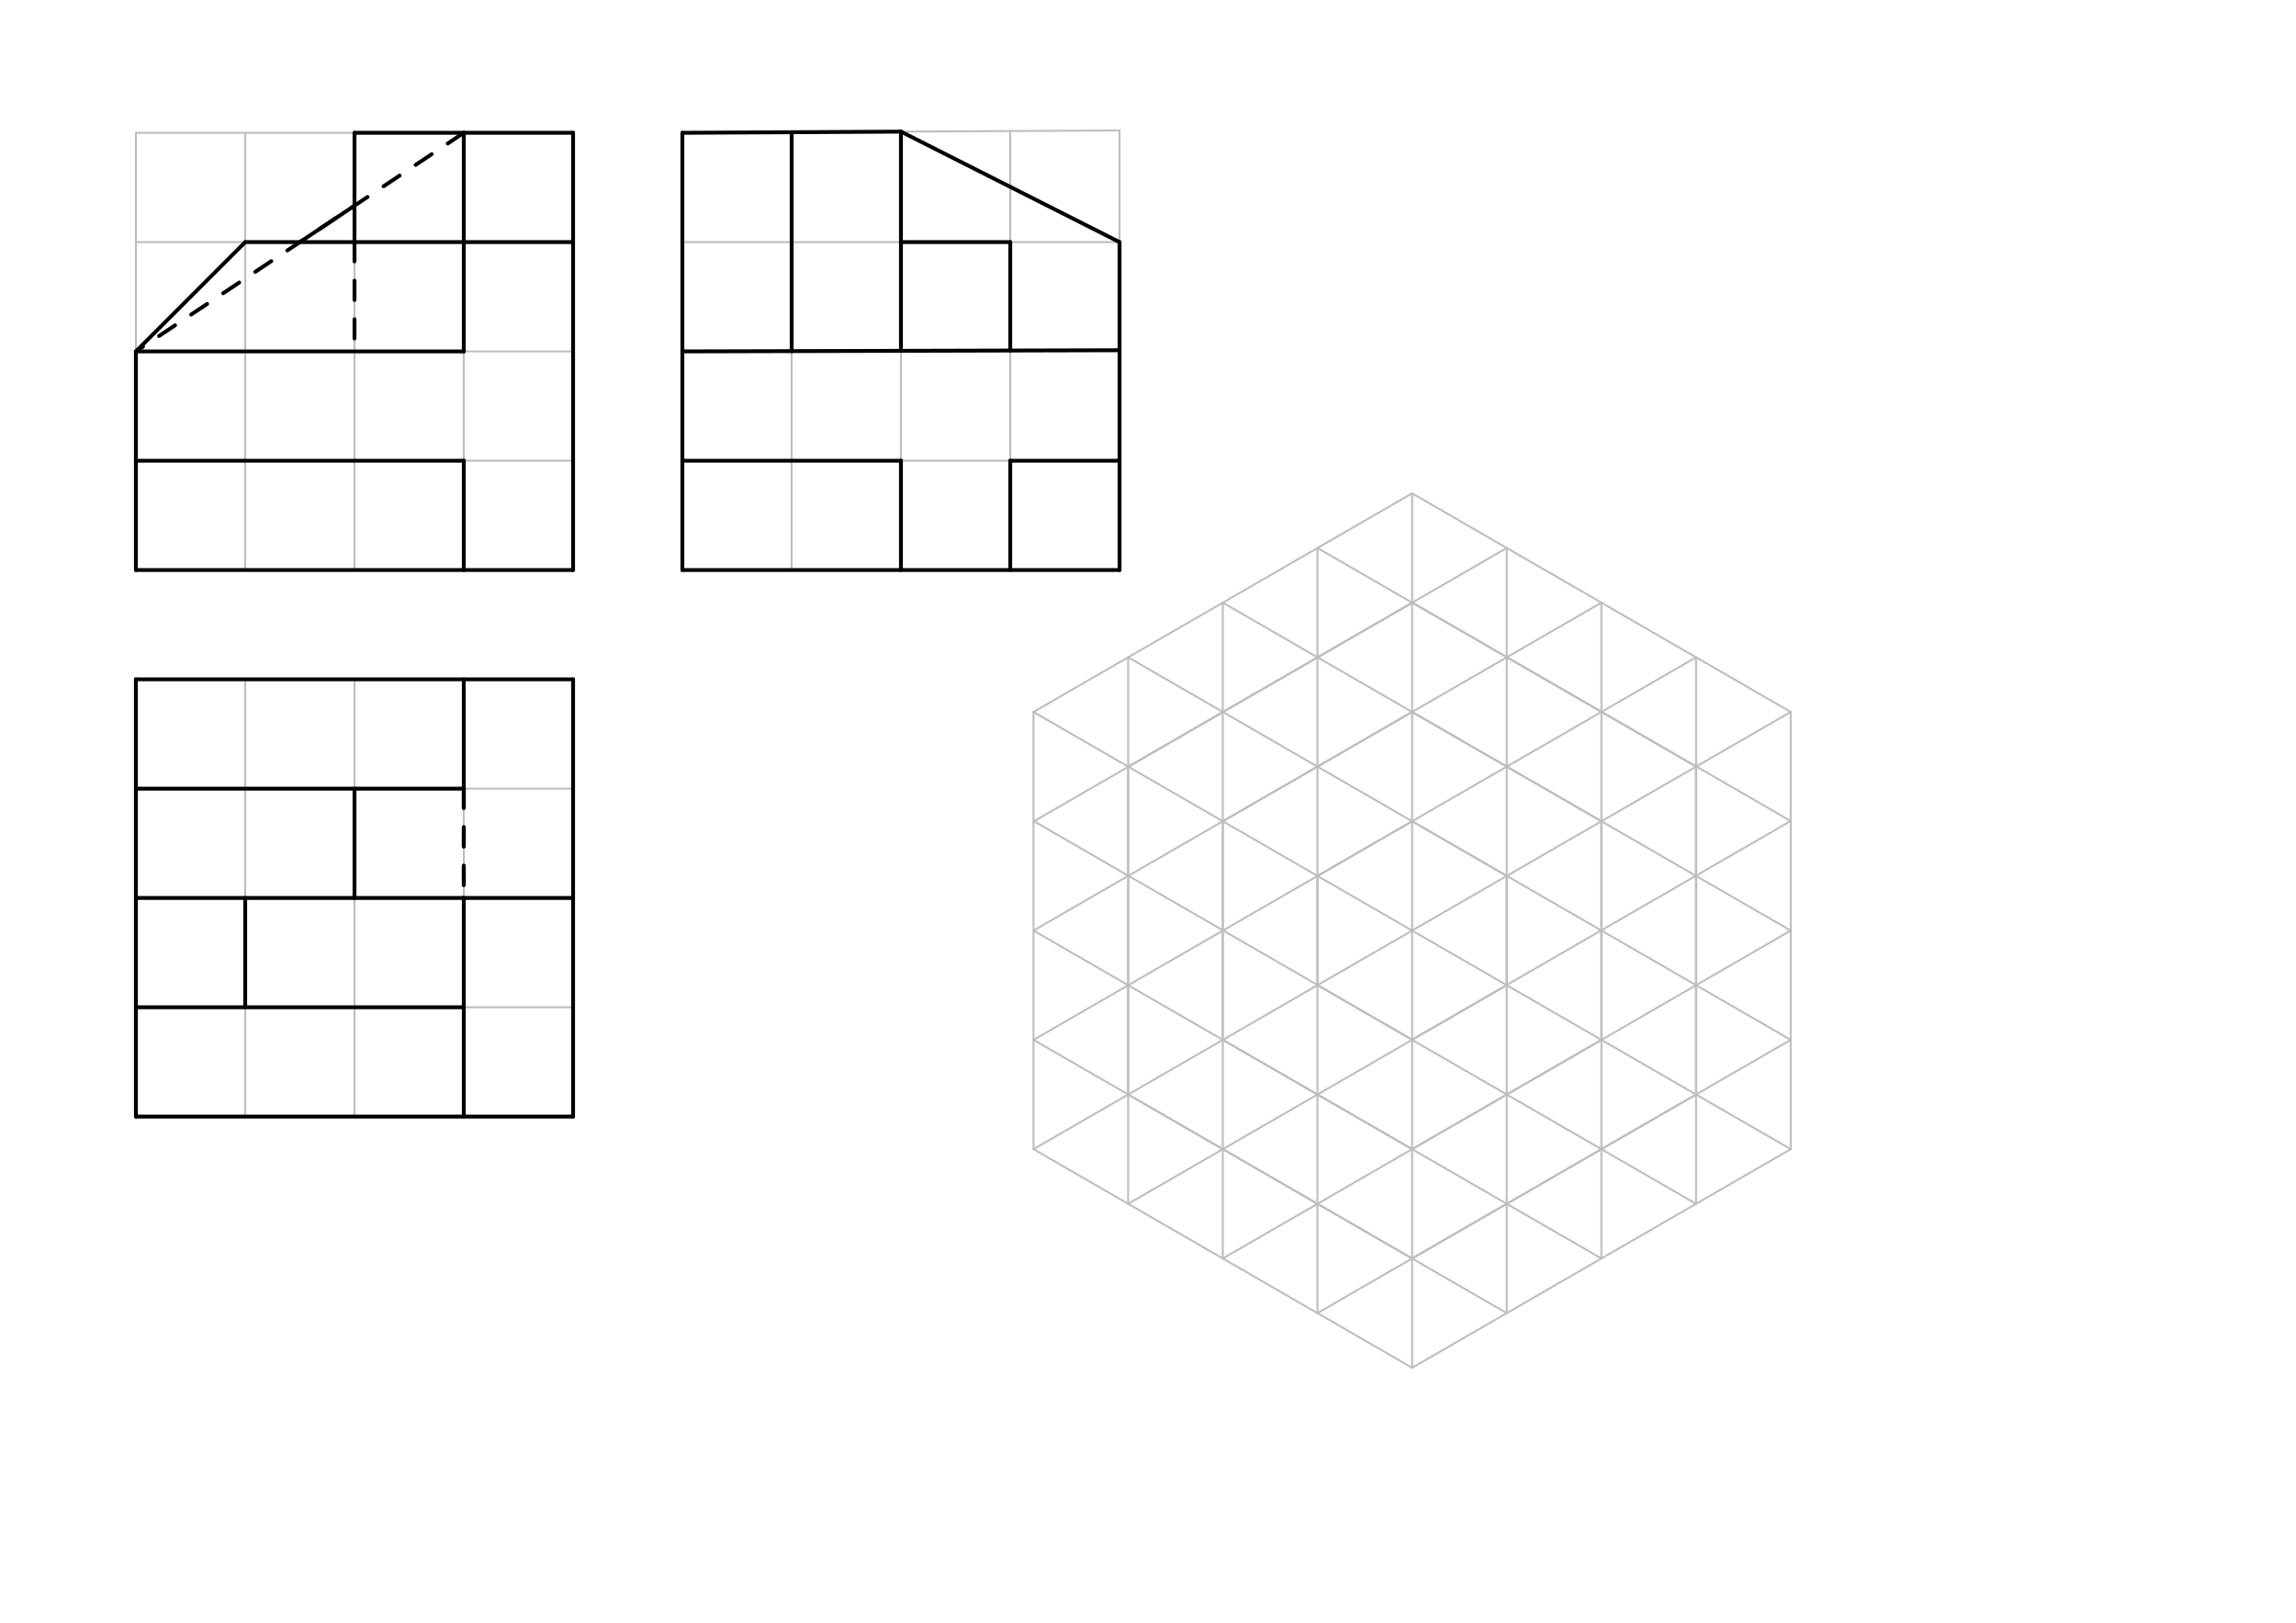 <svg xmlns="http://www.w3.org/2000/svg" class="svg--816" height="100%" preserveAspectRatio="xMidYMid meet" viewBox="0 0 1191 842" width="100%"><defs><marker id="marker-arrow" markerHeight="16" markerUnits="userSpaceOnUse" markerWidth="24" orient="auto-start-reverse" refX="24" refY="4" viewBox="0 0 24 8"><path d="M 0 0 L 24 4 L 0 8 z" stroke="inherit"></path></marker></defs><g class="aux-layer--949"><g class="element--733"><line stroke="#BDBDBD" stroke-dasharray="none" stroke-linecap="round" stroke-width="1" x1="70.5" x2="297.272" y1="68.883" y2="68.883"></line></g><g class="element--733"><line stroke="#BDBDBD" stroke-dasharray="none" stroke-linecap="round" stroke-width="1" x1="70.5" x2="70.5" y1="68.883" y2="295.654"></line></g><g class="element--733"><line stroke="#BDBDBD" stroke-dasharray="none" stroke-linecap="round" stroke-width="1" x1="70.5" x2="297.272" y1="295.654" y2="295.654"></line></g><g class="element--733"><line stroke="#BDBDBD" stroke-dasharray="none" stroke-linecap="round" stroke-width="1" x1="297.272" x2="297.272" y1="295.654" y2="68.883"></line></g><g class="element--733"><line stroke="#BDBDBD" stroke-dasharray="none" stroke-linecap="round" stroke-width="1" x1="127.193" x2="127.193" y1="68.883" y2="295.654"></line></g><g class="element--733"><line stroke="#BDBDBD" stroke-dasharray="none" stroke-linecap="round" stroke-width="1" x1="183.886" x2="183.886" y1="68.883" y2="295.654"></line></g><g class="element--733"><line stroke="#BDBDBD" stroke-dasharray="none" stroke-linecap="round" stroke-width="1" x1="240.579" x2="240.579" y1="68.883" y2="295.654"></line></g><g class="element--733"><line stroke="#BDBDBD" stroke-dasharray="none" stroke-linecap="round" stroke-width="1" x1="70.5" x2="297.272" y1="125.576" y2="125.576"></line></g><g class="element--733"><line stroke="#BDBDBD" stroke-dasharray="none" stroke-linecap="round" stroke-width="1" x1="70.5" x2="297.272" y1="182.269" y2="182.269"></line></g><g class="element--733"><line stroke="#BDBDBD" stroke-dasharray="none" stroke-linecap="round" stroke-width="1" x1="70.5" x2="297.272" y1="238.962" y2="238.962"></line></g><g class="element--733"><line stroke="#BDBDBD" stroke-dasharray="none" stroke-linecap="round" stroke-width="1" x1="353.965" x2="580.733" y1="68.883" y2="67.666"></line></g><g class="element--733"><line stroke="#BDBDBD" stroke-dasharray="none" stroke-linecap="round" stroke-width="1" x1="353.965" x2="353.965" y1="68.883" y2="295.654"></line></g><g class="element--733"><line stroke="#BDBDBD" stroke-dasharray="none" stroke-linecap="round" stroke-width="1" x1="353.965" x2="580.736" y1="295.654" y2="295.654"></line></g><g class="element--733"><line stroke="#BDBDBD" stroke-dasharray="none" stroke-linecap="round" stroke-width="1" x1="580.736" x2="580.733" y1="295.654" y2="67.666"></line></g><g class="element--733"><line stroke="#BDBDBD" stroke-dasharray="none" stroke-linecap="round" stroke-width="1" x1="410.657" x2="410.657" y1="68.579" y2="295.654"></line></g><g class="element--733"><line stroke="#BDBDBD" stroke-dasharray="none" stroke-linecap="round" stroke-width="1" x1="467.349" x2="467.349" y1="68.274" y2="295.654"></line></g><g class="element--733"><line stroke="#BDBDBD" stroke-dasharray="none" stroke-linecap="round" stroke-width="1" x1="524.041" x2="524.041" y1="67.97" y2="295.654"></line></g><g class="element--733"><line stroke="#BDBDBD" stroke-dasharray="none" stroke-linecap="round" stroke-width="1" x1="353.965" x2="580.734" y1="125.576" y2="125.576"></line></g><g class="element--733"><line stroke="#BDBDBD" stroke-dasharray="none" stroke-linecap="round" stroke-width="1" x1="353.965" x2="580.735" y1="182.269" y2="181.66"></line></g><g class="element--733"><line stroke="#BDBDBD" stroke-dasharray="none" stroke-linecap="round" stroke-width="1" x1="353.965" x2="580.735" y1="238.962" y2="238.962"></line></g><g class="element--733"><line stroke="#BDBDBD" stroke-dasharray="none" stroke-linecap="round" stroke-width="1" x1="70.5" x2="297.272" y1="352.347" y2="352.347"></line></g><g class="element--733"><line stroke="#BDBDBD" stroke-dasharray="none" stroke-linecap="round" stroke-width="1" x1="297.272" x2="297.272" y1="352.347" y2="579.119"></line></g><g class="element--733"><line stroke="#BDBDBD" stroke-dasharray="none" stroke-linecap="round" stroke-width="1" x1="297.272" x2="70.5" y1="579.119" y2="579.119"></line></g><g class="element--733"><line stroke="#BDBDBD" stroke-dasharray="none" stroke-linecap="round" stroke-width="1" x1="70.5" x2="70.5" y1="579.119" y2="352.347"></line></g><g class="element--733"><line stroke="#BDBDBD" stroke-dasharray="none" stroke-linecap="round" stroke-width="1" x1="70.5" x2="297.272" y1="409.04" y2="409.04"></line></g><g class="element--733"><line stroke="#BDBDBD" stroke-dasharray="none" stroke-linecap="round" stroke-width="1" x1="70.5" x2="297.272" y1="465.733" y2="465.733"></line></g><g class="element--733"><line stroke="#BDBDBD" stroke-dasharray="none" stroke-linecap="round" stroke-width="1" x1="70.5" x2="297.272" y1="522.426" y2="522.426"></line></g><g class="element--733"><line stroke="#BDBDBD" stroke-dasharray="none" stroke-linecap="round" stroke-width="1" x1="240.579" x2="240.579" y1="352.347" y2="579.119"></line></g><g class="element--733"><line stroke="#BDBDBD" stroke-dasharray="none" stroke-linecap="round" stroke-width="1" x1="127.193" x2="127.193" y1="352.347" y2="579.119"></line></g><g class="element--733"><line stroke="#BDBDBD" stroke-dasharray="none" stroke-linecap="round" stroke-width="1" x1="183.886" x2="183.886" y1="352.347" y2="579.119"></line></g><g class="element--733"><line stroke="#BDBDBD" stroke-dasharray="none" stroke-linecap="round" stroke-width="1" x1="732.5" x2="928.89" y1="255.883" y2="369.269"></line></g><g class="element--733"><line stroke="#BDBDBD" stroke-dasharray="none" stroke-linecap="round" stroke-width="1" x1="732.5" x2="928.89" y1="369.269" y2="482.654"></line></g><g class="element--733"><line stroke="#BDBDBD" stroke-dasharray="none" stroke-linecap="round" stroke-width="1" x1="732.5" x2="928.89" y1="312.441" y2="425.827"></line></g><g class="element--733"><line stroke="#BDBDBD" stroke-dasharray="none" stroke-linecap="round" stroke-width="1" x1="732.5" x2="928.89" y1="425.941" y2="539.327"></line></g><g class="element--733"><line stroke="#BDBDBD" stroke-dasharray="none" stroke-linecap="round" stroke-width="1" x1="732.535" x2="536.145" y1="425.962" y2="539.347"></line></g><g class="element--733"><line stroke="#BDBDBD" stroke-dasharray="none" stroke-linecap="round" stroke-width="1" x1="732.5" x2="536.11" y1="369.269" y2="482.654"></line></g><g class="element--733"><line stroke="#BDBDBD" stroke-dasharray="none" stroke-linecap="round" stroke-width="1" x1="732.732" x2="536.342" y1="312.575" y2="425.961"></line></g><g class="element--733"><line stroke="#BDBDBD" stroke-dasharray="none" stroke-linecap="round" stroke-width="1" x1="732.5" x2="536.11" y1="255.883" y2="369.269"></line></g><g class="element--733"><line stroke="#BDBDBD" stroke-dasharray="none" stroke-linecap="round" stroke-width="1" x1="634.305" x2="634.305" y1="539.347" y2="312.576"></line></g><g class="element--733"><line stroke="#BDBDBD" stroke-dasharray="none" stroke-linecap="round" stroke-width="1" x1="683.402" x2="683.402" y1="511.001" y2="284.229"></line></g><g class="element--733"><line stroke="#BDBDBD" stroke-dasharray="none" stroke-linecap="round" stroke-width="1" x1="585.207" x2="585.207" y1="567.694" y2="340.922"></line></g><g class="element--733"><line stroke="#BDBDBD" stroke-dasharray="none" stroke-linecap="round" stroke-width="1" x1="536.11" x2="536.11" y1="596.04" y2="369.269"></line></g><g class="element--733"><line stroke="#BDBDBD" stroke-dasharray="none" stroke-linecap="round" stroke-width="1" x1="781.598" x2="585.207" y1="511.001" y2="624.387"></line></g><g class="element--733"><line stroke="#BDBDBD" stroke-dasharray="none" stroke-linecap="round" stroke-width="1" x1="830.695" x2="634.305" y1="539.347" y2="652.733"></line></g><g class="element--733"><line stroke="#BDBDBD" stroke-dasharray="none" stroke-linecap="round" stroke-width="1" x1="879.793" x2="683.402" y1="567.694" y2="681.08"></line></g><g class="element--733"><line stroke="#BDBDBD" stroke-dasharray="none" stroke-linecap="round" stroke-width="1" x1="928.89" x2="732.5" y1="596.04" y2="709.426"></line></g><g class="element--733"><line stroke="#BDBDBD" stroke-dasharray="none" stroke-linecap="round" stroke-width="1" x1="781.598" x2="781.598" y1="511.001" y2="284.229"></line></g><g class="element--733"><line stroke="#BDBDBD" stroke-dasharray="none" stroke-linecap="round" stroke-width="1" x1="830.695" x2="830.695" y1="539.347" y2="312.576"></line></g><g class="element--733"><line stroke="#BDBDBD" stroke-dasharray="none" stroke-linecap="round" stroke-width="1" x1="879.793" x2="879.793" y1="567.694" y2="340.922"></line></g><g class="element--733"><line stroke="#BDBDBD" stroke-dasharray="none" stroke-linecap="round" stroke-width="1" x1="928.89" x2="928.89" y1="596.04" y2="369.269"></line></g><g class="element--733"><line stroke="#BDBDBD" stroke-dasharray="none" stroke-linecap="round" stroke-width="1" x1="683.403" x2="879.793" y1="511.001" y2="624.387"></line></g><g class="element--733"><line stroke="#BDBDBD" stroke-dasharray="none" stroke-linecap="round" stroke-width="1" x1="634.305" x2="830.695" y1="539.347" y2="652.733"></line></g><g class="element--733"><line stroke="#BDBDBD" stroke-dasharray="none" stroke-linecap="round" stroke-width="1" x1="585.207" x2="781.598" y1="567.694" y2="681.08"></line></g><g class="element--733"><line stroke="#BDBDBD" stroke-dasharray="none" stroke-linecap="round" stroke-width="1" x1="536.11" x2="732.5" y1="596.04" y2="709.426"></line></g><g class="element--733"><line stroke="#BDBDBD" stroke-dasharray="none" stroke-linecap="round" stroke-width="1" x1="683.402" x2="879.793" y1="284.229" y2="397.615"></line></g><g class="element--733"><line stroke="#BDBDBD" stroke-dasharray="none" stroke-linecap="round" stroke-width="1" x1="634.305" x2="830.695" y1="312.576" y2="425.962"></line></g><g class="element--733"><line stroke="#BDBDBD" stroke-dasharray="none" stroke-linecap="round" stroke-width="1" x1="585.207" x2="781.598" y1="340.922" y2="454.308"></line></g><g class="element--733"><line stroke="#BDBDBD" stroke-dasharray="none" stroke-linecap="round" stroke-width="1" x1="536.11" x2="732.5" y1="369.269" y2="482.654"></line></g><g class="element--733"><line stroke="#BDBDBD" stroke-dasharray="none" stroke-linecap="round" stroke-width="1" x1="585.207" x2="585.207" y1="624.387" y2="397.615"></line></g><g class="element--733"><line stroke="#BDBDBD" stroke-dasharray="none" stroke-linecap="round" stroke-width="1" x1="634.305" x2="634.305" y1="652.733" y2="425.962"></line></g><g class="element--733"><line stroke="#BDBDBD" stroke-dasharray="none" stroke-linecap="round" stroke-width="1" x1="683.402" x2="683.402" y1="681.08" y2="454.308"></line></g><g class="element--733"><line stroke="#BDBDBD" stroke-dasharray="none" stroke-linecap="round" stroke-width="1" x1="732.5" x2="732.5" y1="709.426" y2="482.654"></line></g><g class="element--733"><line stroke="#BDBDBD" stroke-dasharray="none" stroke-linecap="round" stroke-width="1" x1="781.598" x2="781.598" y1="681.08" y2="454.308"></line></g><g class="element--733"><line stroke="#BDBDBD" stroke-dasharray="none" stroke-linecap="round" stroke-width="1" x1="830.695" x2="830.695" y1="652.733" y2="425.962"></line></g><g class="element--733"><line stroke="#BDBDBD" stroke-dasharray="none" stroke-linecap="round" stroke-width="1" x1="879.793" x2="879.793" y1="624.387" y2="397.615"></line></g><g class="element--733"><line stroke="#BDBDBD" stroke-dasharray="none" stroke-linecap="round" stroke-width="1" x1="536.342" x2="732.732" y1="425.961" y2="539.347"></line></g><g class="element--733"><line stroke="#BDBDBD" stroke-dasharray="none" stroke-linecap="round" stroke-width="1" x1="536.11" x2="732.5" y1="482.654" y2="596.04"></line></g><g class="element--733"><line stroke="#BDBDBD" stroke-dasharray="none" stroke-linecap="round" stroke-width="1" x1="536.145" x2="732.535" y1="539.347" y2="652.733"></line></g><g class="element--733"><line stroke="#BDBDBD" stroke-dasharray="none" stroke-linecap="round" stroke-width="1" x1="928.89" x2="732.5" y1="539.327" y2="652.713"></line></g><g class="element--733"><line stroke="#BDBDBD" stroke-dasharray="none" stroke-linecap="round" stroke-width="1" x1="928.89" x2="732.5" y1="482.654" y2="596.04"></line></g><g class="element--733"><line stroke="#BDBDBD" stroke-dasharray="none" stroke-linecap="round" stroke-width="1" x1="928.89" x2="732.5" y1="425.827" y2="539.213"></line></g><g class="element--733"><line stroke="#BDBDBD" stroke-dasharray="none" stroke-linecap="round" stroke-width="1" x1="879.793" x2="683.402" y1="340.922" y2="454.308"></line></g><g class="element--733"><line stroke="#BDBDBD" stroke-dasharray="none" stroke-linecap="round" stroke-width="1" x1="830.695" x2="634.305" y1="312.576" y2="425.962"></line></g><g class="element--733"><line stroke="#BDBDBD" stroke-dasharray="none" stroke-linecap="round" stroke-width="1" x1="781.598" x2="585.207" y1="284.229" y2="397.615"></line></g><g class="element--733"><line stroke="#BDBDBD" stroke-dasharray="none" stroke-linecap="round" stroke-width="1" x1="732.5" x2="928.89" y1="482.654" y2="369.269"></line></g><g class="element--733"><line stroke="#BDBDBD" stroke-dasharray="none" stroke-linecap="round" stroke-width="1" x1="732.5" x2="732.5" y1="255.883" y2="482.654"></line></g><g class="element--733"><line stroke="#BDBDBD" stroke-dasharray="none" stroke-linecap="round" stroke-width="1" x1="732.5" x2="536.11" y1="482.654" y2="596.04"></line></g><g class="element--733"><line stroke="#BDBDBD" stroke-dasharray="none" stroke-linecap="round" stroke-width="1" x1="732.5" x2="928.89" y1="482.654" y2="596.04"></line></g></g><g class="main-layer--75a"><g class="element--733"><line stroke="#000000" stroke-dasharray="none" stroke-linecap="round" stroke-width="2" x1="240.579" x2="297.272" y1="125.576" y2="125.576"></line></g><g class="element--733"><line stroke="#000000" stroke-dasharray="none" stroke-linecap="round" stroke-width="2" x1="297.272" x2="297.272" y1="125.576" y2="295.654"></line></g><g class="element--733"><line stroke="#000000" stroke-dasharray="none" stroke-linecap="round" stroke-width="2" x1="297.272" x2="240.579" y1="295.654" y2="295.654"></line></g><g class="element--733"><line stroke="#000000" stroke-dasharray="none" stroke-linecap="round" stroke-width="2" x1="240.579" x2="240.579" y1="295.654" y2="238.962"></line></g><g class="element--733"><line stroke="#000000" stroke-dasharray="none" stroke-linecap="round" stroke-width="2" x1="240.579" x2="70.5" y1="238.962" y2="238.962"></line></g><g class="element--733"><line stroke="#000000" stroke-dasharray="none" stroke-linecap="round" stroke-width="2" x1="70.5" x2="70.5" y1="238.962" y2="182.269"></line></g><g class="element--733"><line stroke="#000000" stroke-dasharray="none" stroke-linecap="round" stroke-width="2" x1="70.5" x2="240.579" y1="182.269" y2="182.269"></line></g><g class="element--733"><line stroke="#000000" stroke-dasharray="none" stroke-linecap="round" stroke-width="2" x1="240.579" x2="240.579" y1="182.269" y2="125.576"></line></g><g class="element--733"><line stroke="#000000" stroke-dasharray="none" stroke-linecap="round" stroke-width="2" x1="70.5" x2="70.5" y1="238.962" y2="295.654"></line></g><g class="element--733"><line stroke="#000000" stroke-dasharray="none" stroke-linecap="round" stroke-width="2" x1="70.5" x2="240.579" y1="295.654" y2="295.654"></line></g><g class="element--733"><line stroke="#000000" stroke-dasharray="none" stroke-linecap="round" stroke-width="2" x1="240.579" x2="240.579" y1="68.883" y2="125.576"></line></g><g class="element--733"><line stroke="#000000" stroke-dasharray="none" stroke-linecap="round" stroke-width="2" x1="240.579" x2="297.272" y1="68.883" y2="68.883"></line></g><g class="element--733"><line stroke="#000000" stroke-dasharray="none" stroke-linecap="round" stroke-width="2" x1="297.272" x2="297.272" y1="68.883" y2="125.576"></line></g><g class="element--733"><line stroke="#000000" stroke-dasharray="none" stroke-linecap="round" stroke-width="2" x1="240.579" x2="127.193" y1="125.576" y2="125.576"></line></g><g class="element--733"><line stroke="#000000" stroke-dasharray="none" stroke-linecap="round" stroke-width="2" x1="127.193" x2="70.5" y1="125.576" y2="182.269"></line></g><g class="element--733"><line stroke="#000000" stroke-dasharray="none" stroke-linecap="round" stroke-width="2" x1="183.886" x2="240.579" y1="68.883" y2="68.883"></line></g><g class="element--733"><line stroke="#000000" stroke-dasharray="none" stroke-linecap="round" stroke-width="2" x1="183.886" x2="183.886" y1="68.883" y2="125.576"></line></g><g class="element--733"><line stroke="#000000" stroke-dasharray="10" stroke-linecap="round" stroke-width="2" x1="240.579" x2="70.5" y1="68.883" y2="182.269"></line></g><g class="element--733"><line stroke="#000000" stroke-dasharray="none" stroke-linecap="round" stroke-width="2" x1="353.965" x2="580.735" y1="182.269" y2="181.66"></line></g><g class="element--733"><line stroke="#000000" stroke-dasharray="none" stroke-linecap="round" stroke-width="2" x1="580.735" x2="580.736" y1="181.66" y2="295.654"></line></g><g class="element--733"><line stroke="#000000" stroke-dasharray="none" stroke-linecap="round" stroke-width="2" x1="353.965" x2="353.965" y1="295.654" y2="182.269"></line></g><g class="element--733"><line stroke="#000000" stroke-dasharray="none" stroke-linecap="round" stroke-width="2" x1="353.965" x2="580.736" y1="295.654" y2="295.654"></line></g><g class="element--733"><line stroke="#000000" stroke-dasharray="none" stroke-linecap="round" stroke-width="2" x1="580.735" x2="524.041" y1="238.962" y2="238.962"></line></g><g class="element--733"><line stroke="#000000" stroke-dasharray="none" stroke-linecap="round" stroke-width="2" x1="524.041" x2="524.041" y1="238.962" y2="295.654"></line></g><g class="element--733"><line stroke="#000000" stroke-dasharray="none" stroke-linecap="round" stroke-width="2" x1="467.349" x2="467.349" y1="295.654" y2="238.962"></line></g><g class="element--733"><line stroke="#000000" stroke-dasharray="none" stroke-linecap="round" stroke-width="2" x1="467.349" x2="353.965" y1="238.962" y2="238.962"></line></g><g class="element--733"><line stroke="#000000" stroke-dasharray="none" stroke-linecap="round" stroke-width="2" x1="580.734" x2="467.349" y1="125.576" y2="68.274"></line></g><g class="element--733"><line stroke="#000000" stroke-dasharray="none" stroke-linecap="round" stroke-width="2" x1="580.734" x2="580.735" y1="125.576" y2="181.66"></line></g><g class="element--733"><line stroke="#000000" stroke-dasharray="none" stroke-linecap="round" stroke-width="2" x1="467.349" x2="353.965" y1="68.274" y2="68.883"></line></g><g class="element--733"><line stroke="#000000" stroke-dasharray="none" stroke-linecap="round" stroke-width="2" x1="353.965" x2="353.965" y1="68.883" y2="182.269"></line></g><g class="element--733"><line stroke="#000000" stroke-dasharray="none" stroke-linecap="round" stroke-width="2" x1="410.657" x2="410.657" y1="68.579" y2="182.116"></line></g><g class="element--733"><line stroke="#000000" stroke-dasharray="none" stroke-linecap="round" stroke-width="2" x1="467.349" x2="467.349" y1="68.274" y2="181.964"></line></g><g class="element--733"><line stroke="#000000" stroke-dasharray="none" stroke-linecap="round" stroke-width="2" x1="467.349" x2="524.041" y1="125.576" y2="125.576"></line></g><g class="element--733"><line stroke="#000000" stroke-dasharray="none" stroke-linecap="round" stroke-width="2" x1="524.041" x2="524.041" y1="125.576" y2="181.812"></line></g><g class="element--733"><line stroke="#000000" stroke-dasharray="none" stroke-linecap="round" stroke-width="2" x1="70.5" x2="297.272" y1="352.347" y2="352.347"></line></g><g class="element--733"><line stroke="#000000" stroke-dasharray="none" stroke-linecap="round" stroke-width="2" x1="297.272" x2="297.272" y1="352.347" y2="579.119"></line></g><g class="element--733"><line stroke="#000000" stroke-dasharray="none" stroke-linecap="round" stroke-width="2" x1="297.272" x2="70.5" y1="579.119" y2="579.119"></line></g><g class="element--733"><line stroke="#000000" stroke-dasharray="none" stroke-linecap="round" stroke-width="2" x1="70.5" x2="70.5" y1="579.119" y2="352.347"></line></g><g class="element--733"><line stroke="#000000" stroke-dasharray="none" stroke-linecap="round" stroke-width="2" x1="240.579" x2="297.272" y1="465.733" y2="465.733"></line></g><g class="element--733"><line stroke="#000000" stroke-dasharray="none" stroke-linecap="round" stroke-width="2" x1="240.579" x2="70.5" y1="409.04" y2="409.04"></line></g><g class="element--733"><line stroke="#000000" stroke-dasharray="none" stroke-linecap="round" stroke-width="2" x1="240.579" x2="183.886" y1="465.733" y2="465.733"></line></g><g class="element--733"><line stroke="#000000" stroke-dasharray="none" stroke-linecap="round" stroke-width="2" x1="183.886" x2="183.886" y1="465.733" y2="409.04"></line></g><g class="element--733"><line stroke="#000000" stroke-dasharray="none" stroke-linecap="round" stroke-width="2" x1="240.579" x2="240.579" y1="465.733" y2="579.119"></line></g><g class="element--733"><line stroke="#000000" stroke-dasharray="none" stroke-linecap="round" stroke-width="2" x1="183.886" x2="70.5" y1="465.733" y2="465.733"></line></g><g class="element--733"><line stroke="#000000" stroke-dasharray="none" stroke-linecap="round" stroke-width="2" x1="70.5" x2="240.579" y1="522.426" y2="522.426"></line></g><g class="element--733"><line stroke="#000000" stroke-dasharray="none" stroke-linecap="round" stroke-width="2" x1="127.193" x2="127.193" y1="465.733" y2="522.426"></line></g><g class="element--733"><line stroke="#000000" stroke-dasharray="none" stroke-linecap="round" stroke-width="2" x1="183.886" x2="155.539" y1="106.678" y2="125.576"></line></g><g class="element--733"><line stroke="#000000" stroke-dasharray="10" stroke-linecap="round" stroke-width="2" x1="183.886" x2="183.886" y1="125.576" y2="182.269"></line></g><g class="element--733"><line stroke="#000000" stroke-dasharray="none" stroke-linecap="round" stroke-width="2" x1="240.579" x2="240.579" y1="409.04" y2="352.347"></line></g><g class="element--733"><line stroke="#000000" stroke-dasharray="10" stroke-linecap="round" stroke-width="2" x1="240.579" x2="240.579" y1="409.04" y2="465.733"></line></g><g class="element--733"><line stroke="#000000" stroke-dasharray="10" stroke-linecap="round" stroke-width="2" x1="240.579" x2="240.579" y1="409.04" y2="465.733"></line></g></g><g class="snaps-layer--ac6"></g><g class="temp-layer--52d"></g></svg>